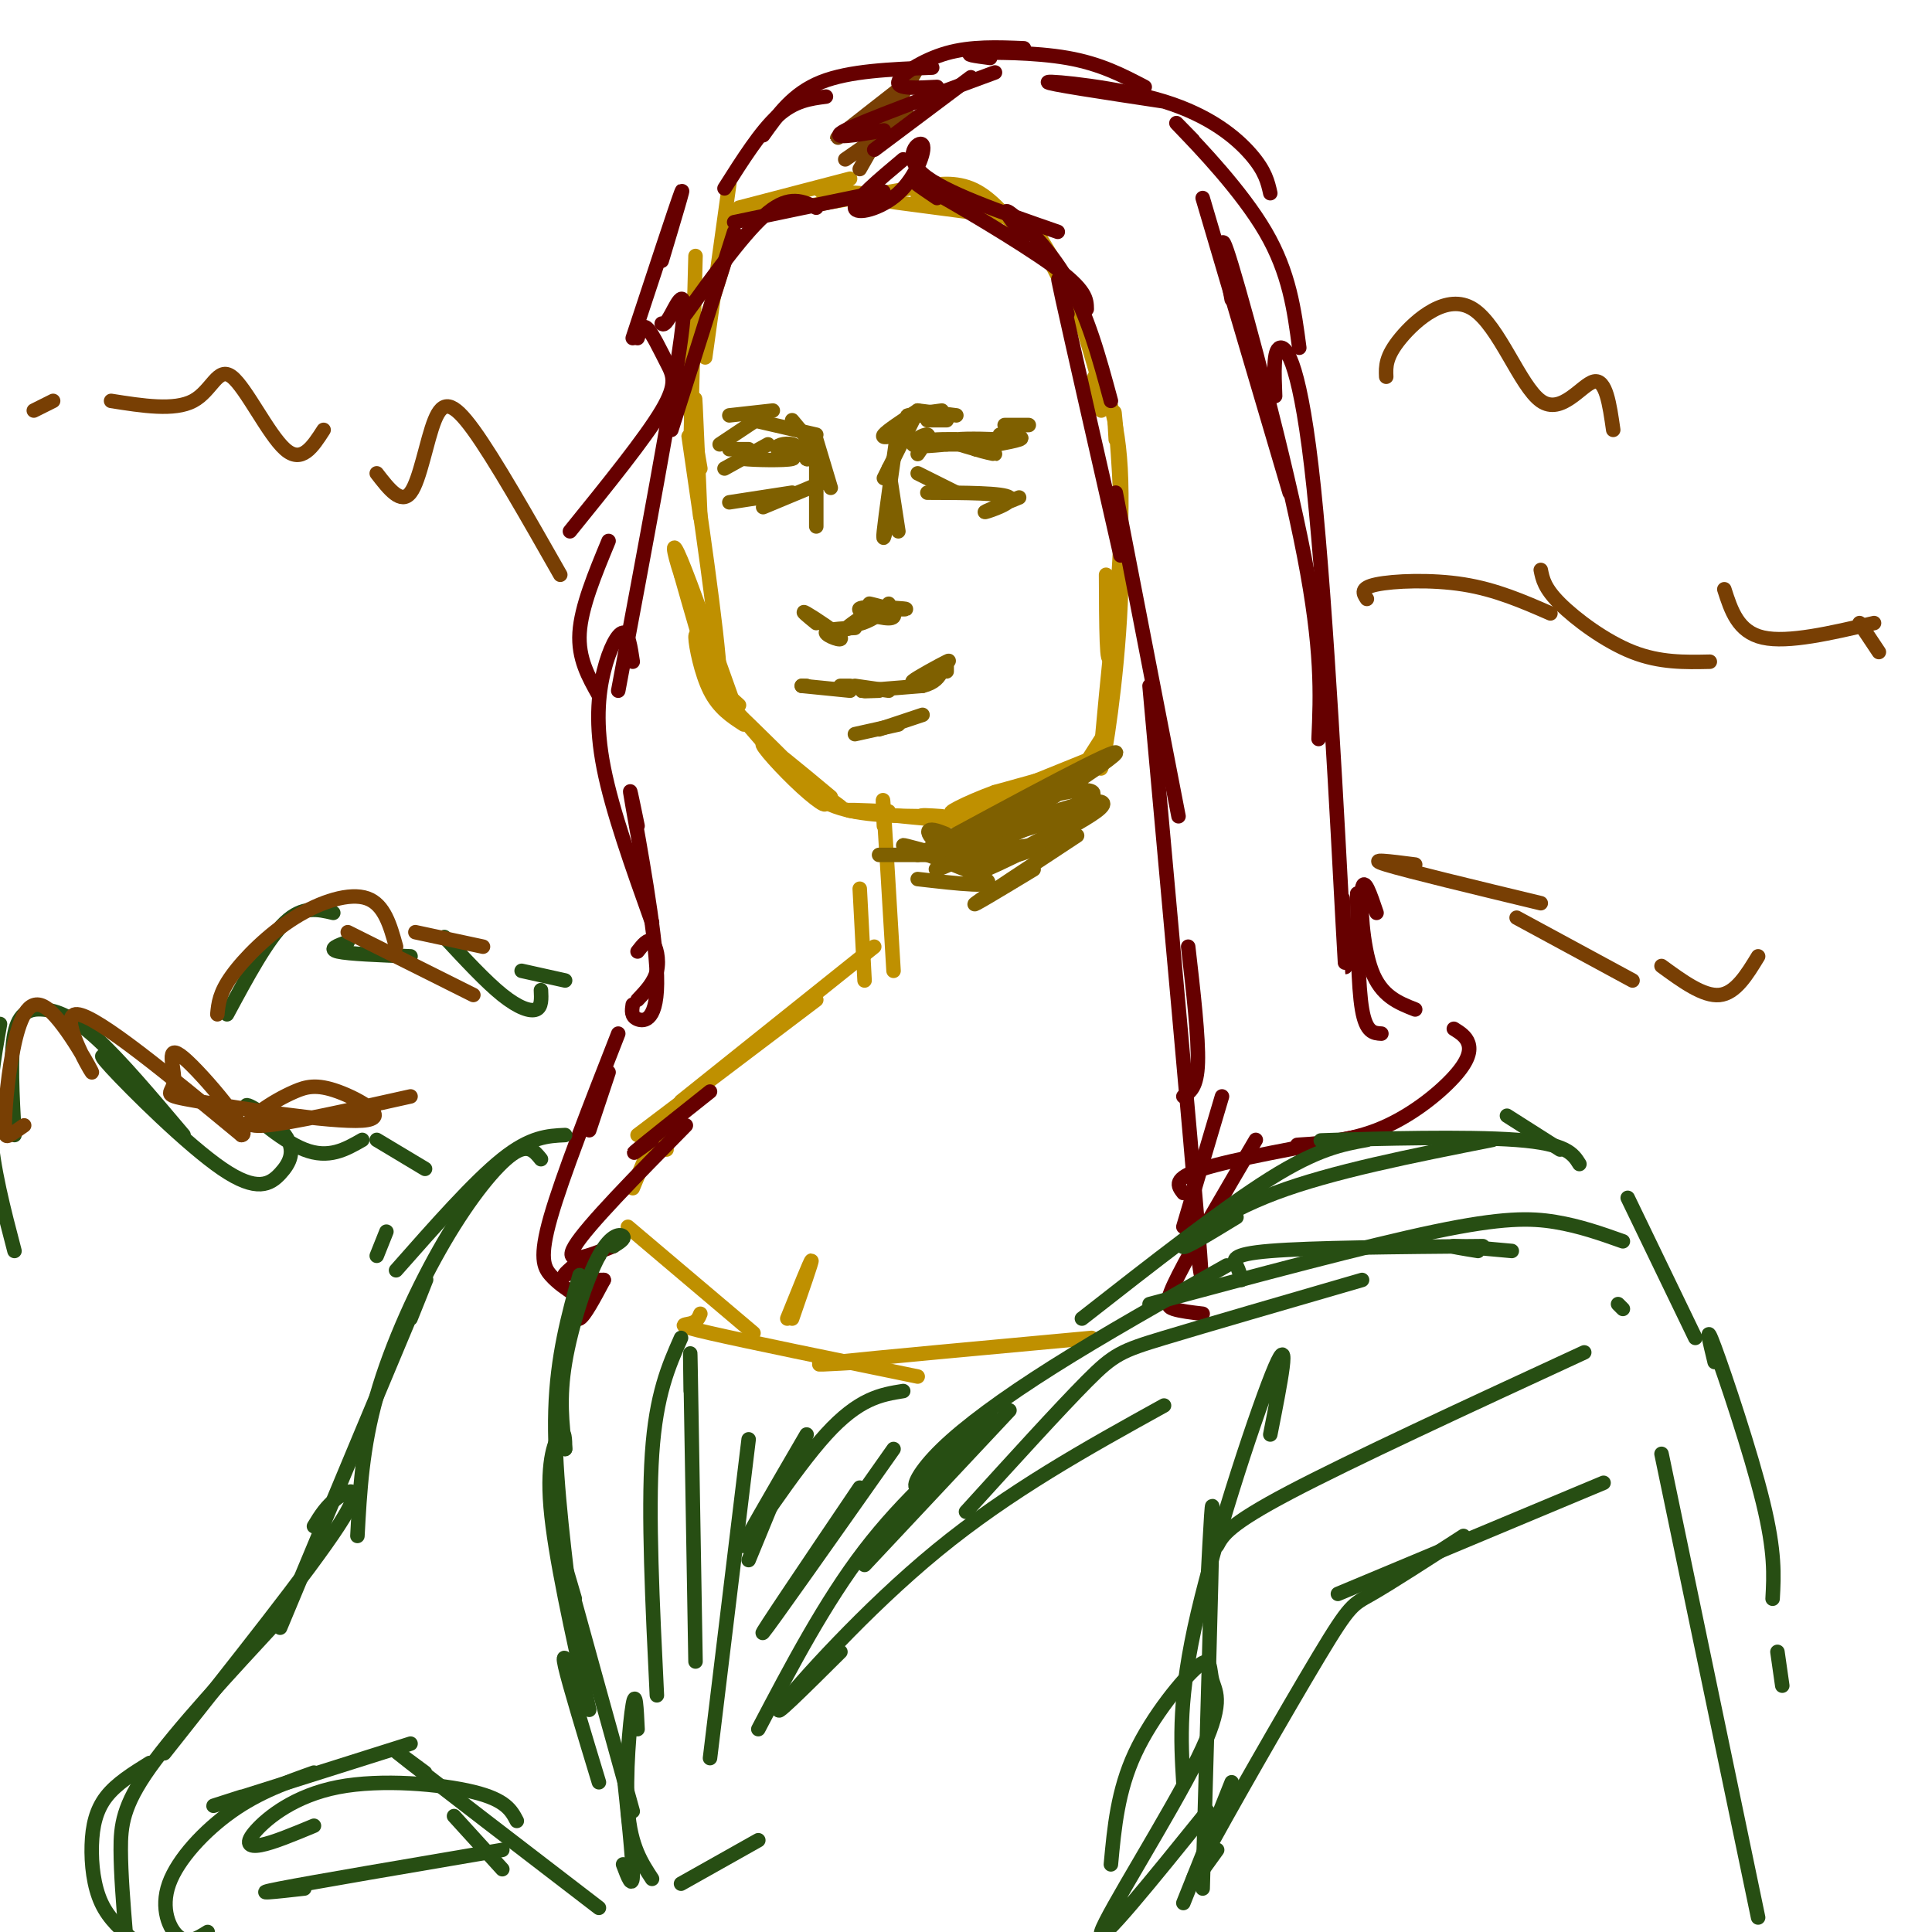 <svg viewBox='0 0 400 400' version='1.1' xmlns='http://www.w3.org/2000/svg' xmlns:xlink='http://www.w3.org/1999/xlink'><g fill='none' stroke='#bf9000' stroke-width='3' stroke-linecap='round' stroke-linejoin='round'><path d='M151,51c0.000,0.000 -5.000,16.000 -5,16'/><path d='M151,38c0.000,0.000 -5.000,36.000 -5,36'/><path d='M144,53c0.000,0.000 -1.000,38.000 -1,38'/><path d='M141,74c0.000,0.000 4.000,23.000 4,23'/><path d='M144,87c-0.083,-3.167 -0.167,-6.333 0,-3c0.167,3.333 0.583,13.167 1,23'/><path d='M145,107c-1.689,-11.600 -3.378,-23.200 -2,-14c1.378,9.200 5.822,39.200 6,47c0.178,7.800 -3.911,-6.600 -8,-21'/><path d='M141,119c-1.733,-5.267 -2.067,-7.933 0,-3c2.067,4.933 6.533,17.467 11,30'/><path d='M146,135c-1.022,-2.333 -2.044,-4.667 -2,-3c0.044,1.667 1.156,7.333 3,11c1.844,3.667 4.422,5.333 7,7'/><path d='M153,146c-2.583,-2.333 -5.167,-4.667 -4,-3c1.167,1.667 6.083,7.333 11,13'/><path d='M161,156c-5.734,-5.670 -11.467,-11.340 -9,-9c2.467,2.340 13.136,12.689 17,17c3.864,4.311 0.925,2.584 -3,-1c-3.925,-3.584 -8.836,-9.024 -8,-9c0.836,0.024 7.418,5.512 14,11'/><path d='M174,167c-4.244,-3.156 -8.489,-6.311 -9,-6c-0.511,0.311 2.711,4.089 8,6c5.289,1.911 12.644,1.956 20,2'/><path d='M184,168c-5.500,-0.250 -11.000,-0.500 -7,0c4.000,0.500 17.500,1.750 31,3'/><path d='M195,169c-2.443,-0.167 -4.886,-0.334 -4,0c0.886,0.334 5.102,1.170 12,0c6.898,-1.170 16.478,-4.344 13,-4c-3.478,0.344 -20.013,4.208 -18,3c2.013,-1.208 22.575,-7.488 27,-9c4.425,-1.512 -7.288,1.744 -19,5'/><path d='M206,164c-5.978,2.156 -11.422,5.044 -8,4c3.422,-1.044 15.711,-6.022 28,-11'/><path d='M221,164c0.000,0.000 7.000,-11.000 7,-11'/><path d='M153,43c0.000,0.000 23.000,-6.000 23,-6'/><path d='M159,43c-5.917,1.417 -11.833,2.833 -6,2c5.833,-0.833 23.417,-3.917 41,-7'/><path d='M178,40c-5.583,-0.417 -11.167,-0.833 -6,0c5.167,0.833 21.083,2.917 37,5'/><path d='M191,42c-0.889,-1.067 -1.778,-2.133 0,-3c1.778,-0.867 6.222,-1.533 10,0c3.778,1.533 6.889,5.267 10,9'/><path d='M220,57c-2.750,-4.667 -5.500,-9.333 -5,-8c0.500,1.333 4.250,8.667 8,16'/><path d='M222,60c0.000,0.000 7.000,24.000 7,24'/><path d='M228,85c-1.042,-3.881 -2.083,-7.762 -1,-7c1.083,0.762 4.292,6.167 5,19c0.708,12.833 -1.083,33.095 -2,38c-0.917,4.905 -0.958,-5.548 -1,-16'/><path d='M231,91c-0.244,-4.292 -0.488,-8.583 0,-3c0.488,5.583 1.708,21.042 1,37c-0.708,15.958 -3.345,32.417 -4,34c-0.655,1.583 0.673,-11.708 2,-25'/></g>
<g fill='none' stroke='#7f6000' stroke-width='3' stroke-linecap='round' stroke-linejoin='round'><path d='M190,94c1.333,-1.911 2.667,-3.822 2,-4c-0.667,-0.178 -3.333,1.378 -3,2c0.333,0.622 3.667,0.311 7,0'/><path d='M196,92c2.333,0.000 4.667,0.000 7,0'/><path d='M201,92c-4.577,-0.435 -9.155,-0.869 -7,-1c2.155,-0.131 11.042,0.042 12,0c0.958,-0.042 -6.012,-0.298 -8,0c-1.988,0.298 1.006,1.149 4,2'/><path d='M202,93c1.689,0.578 3.911,1.022 4,1c0.089,-0.022 -1.956,-0.511 -4,-1'/><path d='M202,93c1.556,-0.556 7.444,-1.444 9,-2c1.556,-0.556 -1.222,-0.778 -4,-1'/><path d='M151,93c0.000,0.000 4.000,0.000 4,0'/><path d='M150,97c0.000,0.000 9.000,-5.000 9,-5'/><path d='M157,94c-2.510,0.375 -5.021,0.750 -3,1c2.021,0.250 8.573,0.376 10,0c1.427,-0.376 -2.270,-1.255 -3,-2c-0.730,-0.745 1.506,-1.356 3,-1c1.494,0.356 2.247,1.678 3,3'/><path d='M167,95c0.500,0.333 0.250,-0.333 0,-1'/><path d='M167,94c0.000,0.000 -4.000,0.000 -4,0'/><path d='M169,93c0.000,0.000 -5.000,-6.000 -5,-6'/><path d='M169,90c0.000,0.000 -13.000,-3.000 -13,-3'/><path d='M160,85c0.000,0.000 -9.000,1.000 -9,1'/><path d='M158,86c0.000,0.000 -9.000,6.000 -9,6'/><path d='M169,91c0.000,0.000 3.000,10.000 3,10'/><path d='M169,92c0.000,0.000 0.000,17.000 0,17'/><path d='M169,129c-1.762,-1.435 -3.524,-2.869 -2,-2c1.524,0.869 6.333,4.042 7,5c0.667,0.958 -2.810,-0.298 -3,-1c-0.190,-0.702 2.905,-0.851 6,-1'/><path d='M178,128c-1.972,1.401 -3.944,2.802 -2,2c1.944,-0.802 7.803,-3.806 8,-4c0.197,-0.194 -5.267,2.422 -6,3c-0.733,0.578 3.264,-0.883 4,-2c0.736,-1.117 -1.790,-1.891 -2,-2c-0.210,-0.109 1.895,0.445 4,1'/><path d='M184,126c1.939,0.196 4.788,0.187 3,0c-1.788,-0.187 -8.212,-0.550 -9,0c-0.788,0.550 4.061,2.014 6,2c1.939,-0.014 0.970,-1.507 0,-3'/><path d='M186,110c0.000,0.000 -2.000,-13.000 -2,-13'/><path d='M184,107c-0.667,3.083 -1.333,6.167 -1,3c0.333,-3.167 1.667,-12.583 3,-22'/><path d='M183,99c0.000,0.000 6.000,-12.000 6,-12'/><path d='M186,90c-1.833,0.417 -3.667,0.833 -3,0c0.667,-0.833 3.833,-2.917 7,-5'/><path d='M191,86c-1.833,0.083 -3.667,0.167 -3,0c0.667,-0.167 3.833,-0.583 7,-1'/><path d='M192,87c0.000,0.000 4.000,0.000 4,0'/><path d='M190,85c0.000,0.000 8.000,1.000 8,1'/><path d='M208,88c0.000,0.000 5.000,0.000 5,0'/><path d='M166,142c0.000,0.000 1.000,0.000 1,0'/><path d='M166,142c0.000,0.000 10.000,1.000 10,1'/><path d='M174,142c0.000,0.000 2.000,0.000 2,0'/><path d='M177,142c0.000,0.000 7.000,1.000 7,1'/><path d='M182,143c-2.250,0.083 -4.500,0.167 -3,0c1.500,-0.167 6.750,-0.583 12,-1'/><path d='M191,142c2.667,-0.667 3.333,-1.833 4,-3'/><path d='M195,139c-3.378,1.333 -6.756,2.667 -6,2c0.756,-0.667 5.644,-3.333 7,-4c1.356,-0.667 -0.822,0.667 -3,2'/><path d='M196,138c0.000,0.000 0.000,1.000 0,1'/><path d='M177,152c0.000,0.000 9.000,-2.000 9,-2'/><path d='M182,151c0.000,0.000 9.000,-3.000 9,-3'/></g>
<g fill='none' stroke='#bf9000' stroke-width='3' stroke-linecap='round' stroke-linejoin='round'><path d='M183,171c-0.167,-4.000 -0.333,-8.000 0,-3c0.333,5.000 1.167,19.000 2,33'/><path d='M178,184c0.000,0.000 1.000,19.000 1,19'/><path d='M181,196c0.000,0.000 -40.000,32.000 -40,32'/><path d='M169,207c0.000,0.000 -37.000,28.000 -37,28'/><path d='M138,238c0.083,-3.167 0.167,-6.333 -1,-5c-1.167,1.333 -3.583,7.167 -6,13'/><path d='M130,254c0.000,0.000 26.000,22.000 26,22'/><path d='M145,272c-0.333,0.822 -0.667,1.644 -2,2c-1.333,0.356 -3.667,0.244 4,2c7.667,1.756 25.333,5.378 43,9'/><path d='M179,282c-6.917,0.417 -13.833,0.833 -6,0c7.833,-0.833 30.417,-2.917 53,-5'/><path d='M164,273c2.083,-6.000 4.167,-12.000 4,-12c-0.167,0.000 -2.583,6.000 -5,12'/></g>
<g fill='none' stroke='#7f6000' stroke-width='3' stroke-linecap='round' stroke-linejoin='round'><path d='M190,182c8.478,0.979 16.956,1.957 14,0c-2.956,-1.957 -17.344,-6.850 -17,-7c0.344,-0.150 15.422,4.444 18,4c2.578,-0.444 -7.344,-5.927 -11,-7c-3.656,-1.073 -1.044,2.265 2,4c3.044,1.735 6.522,1.868 10,2'/><path d='M206,178c4.655,-0.607 11.292,-3.125 8,-3c-3.292,0.125 -16.512,2.893 -16,2c0.512,-0.893 14.756,-5.446 29,-10'/><path d='M227,167c-2.238,2.103 -22.332,12.359 -23,13c-0.668,0.641 18.089,-8.333 23,-12c4.911,-3.667 -4.024,-2.026 -14,2c-9.976,4.026 -20.993,10.436 -19,10c1.993,-0.436 16.997,-7.718 32,-15'/><path d='M226,165c2.424,-2.589 -7.515,-1.560 -17,3c-9.485,4.560 -18.515,12.651 -11,9c7.515,-3.651 31.576,-19.043 33,-21c1.424,-1.957 -19.788,9.522 -41,21'/><path d='M194,177c0.000,0.000 -12.000,0.000 -12,0'/><path d='M202,178c0.000,0.000 -5.000,0.000 -5,0'/><path d='M223,173c-9.750,6.417 -19.500,12.833 -21,14c-1.500,1.167 5.250,-2.917 12,-7'/><path d='M190,98c0.000,0.000 8.000,4.000 8,4'/><path d='M192,102c7.889,0.022 15.778,0.044 17,1c1.222,0.956 -4.222,2.844 -5,3c-0.778,0.156 3.111,-1.422 7,-3'/><path d='M170,100c0.000,0.000 -12.000,5.000 -12,5'/><path d='M164,102c0.000,0.000 -13.000,2.000 -13,2'/></g>
<g fill='none' stroke='#783f04' stroke-width='3' stroke-linecap='round' stroke-linejoin='round'><path d='M178,35c0.000,0.000 12.000,-21.000 12,-21'/><path d='M177,26c-2.417,1.750 -4.833,3.500 -3,2c1.833,-1.500 7.917,-6.250 14,-11'/><path d='M175,33c0.000,0.000 13.000,-9.000 13,-9'/></g>
<g fill='none' stroke='#660000' stroke-width='3' stroke-linecap='round' stroke-linejoin='round'><path d='M181,31c0.000,0.000 20.000,-15.000 20,-15'/><path d='M183,27c-5.917,1.000 -11.833,2.000 -8,0c3.833,-2.000 17.417,-7.000 31,-12'/><path d='M194,18c-4.133,0.222 -8.267,0.444 -8,-1c0.267,-1.444 4.933,-4.556 10,-6c5.067,-1.444 10.533,-1.222 16,-1'/><path d='M205,12c-3.022,-0.400 -6.044,-0.800 -3,-1c3.044,-0.200 12.156,-0.200 19,1c6.844,1.200 11.422,3.600 16,6'/><path d='M241,21c-12.345,-1.863 -24.690,-3.726 -24,-4c0.690,-0.274 14.417,1.042 24,4c9.583,2.958 15.024,7.560 18,11c2.976,3.440 3.488,5.720 4,8'/><path d='M247,29c-2.578,-2.644 -5.156,-5.289 -2,-2c3.156,3.289 12.044,12.511 17,21c4.956,8.489 5.978,16.244 7,24'/><path d='M249,41c0.000,0.000 18.000,61.000 18,61'/><path d='M255,62c-1.600,-8.778 -3.200,-17.556 0,-7c3.200,10.556 11.200,40.444 15,60c3.800,19.556 3.400,28.778 3,38'/><path d='M264,82c-0.190,-4.798 -0.381,-9.595 1,-10c1.381,-0.405 4.333,3.583 7,29c2.667,25.417 5.048,72.262 6,90c0.952,17.738 0.476,6.369 0,-5'/><path d='M187,33c-5.049,4.234 -10.099,8.469 -10,10c0.099,1.531 5.346,0.359 9,-3c3.654,-3.359 5.715,-8.904 5,-10c-0.715,-1.096 -4.204,2.258 0,6c4.204,3.742 16.102,7.871 28,12'/><path d='M194,41c-3.578,-2.422 -7.156,-4.844 -2,-2c5.156,2.844 19.044,10.956 26,16c6.956,5.044 6.978,7.022 7,9'/><path d='M212,49c-2.400,-3.111 -4.800,-6.222 -3,-5c1.800,1.222 7.800,6.778 12,14c4.200,7.222 6.600,16.111 9,25'/><path d='M221,65c-1.417,-5.667 -2.833,-11.333 -1,-3c1.833,8.333 6.917,30.667 12,53'/><path d='M231,102c0.000,0.000 13.000,67.000 13,67'/><path d='M238,142c4.250,46.917 8.500,93.833 10,112c1.500,18.167 0.250,7.583 -1,-3'/><path d='M246,196c1.083,9.417 2.167,18.833 2,24c-0.167,5.167 -1.583,6.083 -3,7'/><path d='M253,227c0.000,0.000 -8.000,27.000 -8,27'/><path d='M260,236c-6.511,11.067 -13.022,22.133 -16,28c-2.978,5.867 -2.422,6.533 -1,7c1.422,0.467 3.711,0.733 6,1'/><path d='M281,185c0.083,9.583 0.167,19.167 1,24c0.833,4.833 2.417,4.917 4,5'/><path d='M285,189c-1.289,-3.822 -2.578,-7.644 -3,-5c-0.422,2.644 0.022,11.756 2,17c1.978,5.244 5.489,6.622 9,8'/><path d='M301,213c1.260,0.785 2.520,1.569 3,3c0.480,1.431 0.180,3.507 -3,7c-3.180,3.493 -9.241,8.402 -16,11c-6.759,2.598 -14.217,2.885 -16,3c-1.783,0.115 2.108,0.057 6,0'/><path d='M283,235c-13.833,2.500 -27.667,5.000 -34,7c-6.333,2.000 -5.167,3.500 -4,5'/><path d='M193,14c-8.583,0.333 -17.167,0.667 -23,3c-5.833,2.333 -8.917,6.667 -12,11'/><path d='M171,20c-3.250,0.417 -6.500,0.833 -10,4c-3.500,3.167 -7.250,9.083 -11,15'/><path d='M137,54c2.500,-8.333 5.000,-16.667 4,-14c-1.000,2.667 -5.500,16.333 -10,30'/><path d='M132,70c0.476,-1.488 0.952,-2.976 2,-2c1.048,0.976 2.667,4.417 4,7c1.333,2.583 2.381,4.310 -1,10c-3.381,5.690 -11.190,15.345 -19,25'/><path d='M126,112c-2.833,6.833 -5.667,13.667 -6,19c-0.333,5.333 1.833,9.167 4,13'/><path d='M137,67c0.333,0.222 0.667,0.444 2,-2c1.333,-2.444 3.667,-7.556 2,5c-1.667,12.556 -7.333,42.778 -13,73'/><path d='M131,137c-0.452,-3.036 -0.905,-6.071 -2,-6c-1.095,0.071 -2.833,3.250 -4,8c-1.167,4.750 -1.762,11.071 0,20c1.762,8.929 5.881,20.464 10,32'/><path d='M132,171c-1.101,-5.363 -2.202,-10.726 -1,-4c1.202,6.726 4.708,25.542 5,35c0.292,9.458 -2.631,9.560 -4,9c-1.369,-0.560 -1.185,-1.780 -1,-3'/><path d='M132,197c1.067,-1.378 2.133,-2.756 3,-2c0.867,0.756 1.533,3.644 1,6c-0.533,2.356 -2.267,4.178 -4,6'/><path d='M126,222c0.000,0.000 -4.000,12.000 -4,12'/><path d='M128,214c-5.800,14.800 -11.600,29.600 -14,38c-2.400,8.400 -1.400,10.400 0,12c1.400,1.600 3.200,2.800 5,4'/><path d='M125,265c0.000,0.000 -1.000,0.000 -1,0'/><path d='M125,265c-2.000,3.750 -4.000,7.500 -5,8c-1.000,0.500 -1.000,-2.250 -1,-5'/><path d='M120,261c-1.833,1.583 -3.667,3.167 -3,3c0.667,-0.167 3.833,-2.083 7,-4'/><path d='M127,258c-5.250,2.083 -10.500,4.167 -8,0c2.500,-4.167 12.750,-14.583 23,-25'/><path d='M135,236c-2.500,1.833 -5.000,3.667 -3,2c2.000,-1.667 8.500,-6.833 15,-12'/></g>
<g fill='none' stroke='#274e13' stroke-width='3' stroke-linecap='round' stroke-linejoin='round'><path d='M127,258c1.202,-0.750 2.405,-1.500 2,-2c-0.405,-0.500 -2.417,-0.750 -5,4c-2.583,4.750 -5.738,14.500 -7,22c-1.262,7.500 -0.631,12.750 0,18'/><path d='M120,264c-2.333,8.417 -4.667,16.833 -5,28c-0.333,11.167 1.333,25.083 3,39'/><path d='M117,300c-0.022,-2.000 -0.044,-4.000 -1,-3c-0.956,1.000 -2.844,5.000 -2,15c0.844,10.000 4.422,26.000 8,42'/><path d='M119,331c-1.500,-5.167 -3.000,-10.333 -1,-3c2.000,7.333 7.500,27.167 13,47'/><path d='M119,347c-1.417,-2.833 -2.833,-5.667 -2,-2c0.833,3.667 3.917,13.833 7,24'/><path d='M129,386c1.000,2.667 2.000,5.333 2,2c0.000,-3.333 -1.000,-12.667 -2,-22'/><path d='M141,277c-2.583,5.833 -5.167,11.667 -6,24c-0.833,12.333 0.083,31.167 1,50'/><path d='M143,288c-0.083,-6.167 -0.167,-12.333 0,-3c0.167,9.333 0.583,34.167 1,59'/><path d='M147,364c0.000,0.000 8.000,-66.000 8,-66'/><path d='M155,323c0.000,0.000 7.000,-17.000 7,-17'/><path d='M167,297c-7.022,12.067 -14.044,24.133 -13,23c1.044,-1.133 10.156,-15.467 17,-23c6.844,-7.533 11.422,-8.267 16,-9'/><path d='M178,308c-10.583,15.667 -21.167,31.333 -20,30c1.167,-1.333 14.083,-19.667 27,-38'/><path d='M157,358c6.917,-13.167 13.833,-26.333 22,-37c8.167,-10.667 17.583,-18.833 27,-27'/><path d='M179,324c0.000,0.000 30.000,-32.000 30,-32'/><path d='M200,301c-4.321,3.482 -8.643,6.964 -10,7c-1.357,0.036 0.250,-3.375 5,-8c4.750,-4.625 12.643,-10.464 23,-17c10.357,-6.536 23.179,-13.768 36,-21'/><path d='M224,273c14.583,-11.417 29.167,-22.833 39,-29c9.833,-6.167 14.917,-7.083 20,-8'/><path d='M256,252c-5.756,3.511 -11.511,7.022 -11,6c0.511,-1.022 7.289,-6.578 19,-11c11.711,-4.422 28.356,-7.711 45,-11'/><path d='M280,236c-5.089,0.111 -10.178,0.222 -3,0c7.178,-0.222 26.622,-0.778 37,0c10.378,0.778 11.689,2.889 13,5'/><path d='M312,231c0.000,0.000 11.000,7.000 11,7'/><path d='M337,248c0.000,0.000 14.000,29.000 14,29'/><path d='M355,282c-1.067,-4.378 -2.133,-8.756 0,-3c2.133,5.756 7.467,21.644 10,32c2.533,10.356 2.267,15.178 2,20'/><path d='M368,342c0.000,0.000 1.000,7.000 1,7'/><path d='M364,397c0.000,0.000 -20.000,-96.000 -20,-96'/><path d='M174,342c-7.578,7.533 -15.156,15.067 -12,11c3.156,-4.067 17.044,-19.733 32,-32c14.956,-12.267 30.978,-21.133 47,-30'/><path d='M200,313c9.689,-10.667 19.378,-21.333 25,-27c5.622,-5.667 7.178,-6.333 16,-9c8.822,-2.667 24.911,-7.333 41,-12'/><path d='M257,265c-0.222,-0.956 -0.444,-1.911 -1,-3c-0.556,-1.089 -1.444,-2.311 7,-3c8.444,-0.689 26.222,-0.844 44,-1'/><path d='M306,259c-3.083,-0.500 -6.167,-1.000 -5,-1c1.167,0.000 6.583,0.500 12,1'/><path d='M335,270c0.000,0.000 1.000,1.000 1,1'/><path d='M238,270c22.444,-6.022 44.889,-12.044 59,-15c14.111,-2.956 19.889,-2.844 25,-2c5.111,0.844 9.556,2.422 14,4'/><path d='M263,297c2.133,-10.800 4.267,-21.600 1,-14c-3.267,7.600 -11.933,33.600 -16,51c-4.067,17.400 -3.533,26.200 -3,35'/><path d='M250,328c0.583,-11.250 1.167,-22.500 1,-12c-0.167,10.500 -1.083,42.750 -2,75'/><path d='M252,383c-3.768,5.280 -7.536,10.560 -3,2c4.536,-8.560 17.375,-30.958 24,-42c6.625,-11.042 7.036,-10.726 11,-13c3.964,-2.274 11.482,-7.137 19,-12'/><path d='M277,330c0.000,0.000 55.000,-23.000 55,-23'/><path d='M252,320c1.167,-2.167 2.333,-4.333 15,-11c12.667,-6.667 36.833,-17.833 61,-29'/><path d='M78,260c0.000,0.000 2.000,-5.000 2,-5'/><path d='M117,235c-3.583,0.167 -7.167,0.333 -13,5c-5.833,4.667 -13.917,13.833 -22,23'/><path d='M112,240c-1.345,-1.679 -2.690,-3.357 -6,-1c-3.310,2.357 -8.583,8.750 -14,18c-5.417,9.250 -10.976,21.357 -14,32c-3.024,10.643 -3.512,19.821 -4,29'/><path d='M85,273c2.750,-6.833 5.500,-13.667 1,-3c-4.500,10.667 -16.250,38.833 -28,67'/><path d='M65,316c1.311,-2.156 2.622,-4.311 5,-6c2.378,-1.689 5.822,-2.911 0,6c-5.822,8.911 -20.911,27.956 -36,47'/><path d='M58,335c-10.711,11.578 -21.422,23.156 -27,31c-5.578,7.844 -6.022,11.956 -6,17c0.022,5.044 0.511,11.022 1,17'/><path d='M31,365c-3.446,2.137 -6.893,4.274 -9,7c-2.107,2.726 -2.875,6.042 -3,10c-0.125,3.958 0.393,8.560 2,12c1.607,3.440 4.304,5.720 7,8'/><path d='M43,400c-2.024,1.268 -4.048,2.536 -6,1c-1.952,-1.536 -3.833,-5.875 -2,-11c1.833,-5.125 7.381,-11.036 13,-15c5.619,-3.964 11.310,-5.982 17,-8'/><path d='M50,372c-4.417,1.417 -8.833,2.833 -3,1c5.833,-1.833 21.917,-6.917 38,-12'/><path d='M65,378c-4.230,1.759 -8.459,3.518 -11,4c-2.541,0.482 -3.392,-0.314 -1,-3c2.392,-2.686 8.029,-7.262 17,-9c8.971,-1.738 21.278,-0.640 28,1c6.722,1.640 7.861,3.820 9,6'/><path d='M88,367c-4.500,-3.333 -9.000,-6.667 -3,-2c6.000,4.667 22.500,17.333 39,30'/><path d='M94,376c0.000,0.000 10.000,11.000 10,11'/><path d='M63,391c-5.917,0.667 -11.833,1.333 -5,0c6.833,-1.333 26.417,-4.667 46,-8'/><path d='M132,358c-0.200,-4.244 -0.400,-8.489 -1,-5c-0.600,3.489 -1.600,14.711 -1,22c0.600,7.289 2.800,10.644 5,14'/><path d='M230,386c0.704,-7.634 1.409,-15.268 5,-23c3.591,-7.732 10.070,-15.564 13,-18c2.930,-2.436 2.311,0.522 3,3c0.689,2.478 2.685,4.475 -3,16c-5.685,11.525 -19.053,32.579 -20,36c-0.947,3.421 10.526,-10.789 22,-25'/><path d='M255,369c0.000,0.000 -10.000,25.000 -10,25'/><path d='M141,390c0.000,0.000 16.000,-9.000 16,-9'/></g>
<g fill='none' stroke='#660000' stroke-width='3' stroke-linecap='round' stroke-linejoin='round'><path d='M178,41c3.667,-0.917 7.333,-1.833 3,-1c-4.333,0.833 -16.667,3.417 -29,6'/><path d='M169,43c-2.750,-1.333 -5.500,-2.667 -10,1c-4.500,3.667 -10.750,12.333 -17,21'/><path d='M152,48c0.000,0.000 -13.000,41.000 -13,41'/></g>
<g fill='none' stroke='#274e13' stroke-width='3' stroke-linecap='round' stroke-linejoin='round'><path d='M3,259c-2.250,-8.583 -4.500,-17.167 -5,-25c-0.500,-7.833 0.750,-14.917 2,-22'/><path d='M3,235c-0.458,-8.250 -0.917,-16.500 0,-21c0.917,-4.500 3.208,-5.250 6,-5c2.792,0.250 6.083,1.500 11,6c4.917,4.500 11.458,12.250 18,20'/><path d='M26,222c-3.540,-2.724 -7.079,-5.448 -3,-1c4.079,4.448 15.777,16.067 23,21c7.223,4.933 9.971,3.178 12,1c2.029,-2.178 3.338,-4.780 1,-8c-2.338,-3.220 -8.322,-7.059 -8,-6c0.322,1.059 6.949,7.017 12,9c5.051,1.983 8.525,-0.008 12,-2'/><path d='M78,236c0.000,0.000 10.000,6.000 10,6'/><path d='M47,210c4.167,-7.750 8.333,-15.500 12,-19c3.667,-3.500 6.833,-2.750 10,-2'/><path d='M72,195c-2.083,0.750 -4.167,1.500 -2,2c2.167,0.500 8.583,0.750 15,1'/><path d='M92,194c4.311,4.644 8.622,9.289 12,12c3.378,2.711 5.822,3.489 7,3c1.178,-0.489 1.089,-2.244 1,-4'/><path d='M108,201c0.000,0.000 9.000,2.000 9,2'/></g>
<g fill='none' stroke='#783f04' stroke-width='3' stroke-linecap='round' stroke-linejoin='round'><path d='M5,233c-1.126,0.794 -2.251,1.589 -3,2c-0.749,0.411 -1.120,0.439 -1,-3c0.120,-3.439 0.731,-10.344 2,-16c1.269,-5.656 3.196,-10.062 7,-7c3.804,3.062 9.486,13.594 9,13c-0.486,-0.594 -7.139,-12.312 -3,-12c4.139,0.312 19.069,12.656 34,25'/><path d='M50,235c2.593,-0.019 -7.925,-12.567 -12,-16c-4.075,-3.433 -1.708,2.247 -2,5c-0.292,2.753 -3.245,2.577 5,4c8.245,1.423 27.687,4.446 34,4c6.313,-0.446 -0.502,-4.360 -5,-6c-4.498,-1.640 -6.680,-1.007 -9,0c-2.320,1.007 -4.778,2.386 -7,4c-2.222,1.614 -4.206,3.461 1,3c5.206,-0.461 17.603,-3.231 30,-6'/><path d='M45,210c0.208,-2.202 0.417,-4.405 3,-8c2.583,-3.595 7.542,-8.583 13,-12c5.458,-3.417 11.417,-5.262 15,-4c3.583,1.262 4.792,5.631 6,10'/><path d='M72,193c0.000,0.000 26.000,13.000 26,13'/><path d='M86,193c0.000,0.000 14.000,3.000 14,3'/><path d='M293,179c-5.167,-0.667 -10.333,-1.333 -6,0c4.333,1.333 18.167,4.667 32,8'/><path d='M314,190c0.000,0.000 24.000,13.000 24,13'/><path d='M344,200c4.333,3.167 8.667,6.333 12,6c3.333,-0.333 5.667,-4.167 8,-8'/><path d='M283,124c-0.756,-1.133 -1.511,-2.267 2,-3c3.511,-0.733 11.289,-1.067 18,0c6.711,1.067 12.356,3.533 18,6'/><path d='M319,118c0.378,1.889 0.756,3.778 4,7c3.244,3.222 9.356,7.778 15,10c5.644,2.222 10.822,2.111 16,2'/><path d='M357,122c1.417,4.417 2.833,8.833 8,10c5.167,1.167 14.083,-0.917 23,-3'/><path d='M385,129c0.000,0.000 4.000,6.000 4,6'/><path d='M116,119c-6.810,-11.982 -13.619,-23.964 -18,-30c-4.381,-6.036 -6.333,-6.125 -8,-2c-1.667,4.125 -3.048,12.464 -5,15c-1.952,2.536 -4.476,-0.732 -7,-4'/><path d='M67,89c-2.274,3.536 -4.548,7.071 -8,4c-3.452,-3.071 -8.083,-12.750 -11,-15c-2.917,-2.250 -4.119,2.929 -8,5c-3.881,2.071 -10.440,1.036 -17,0'/><path d='M11,83c0.000,0.000 -4.000,2.000 -4,2'/><path d='M287,78c-0.088,-2.078 -0.175,-4.156 3,-8c3.175,-3.844 9.614,-9.453 15,-6c5.386,3.453 9.719,15.968 14,19c4.281,3.032 8.509,-3.419 11,-4c2.491,-0.581 3.246,4.710 4,10'/></g>
</svg>